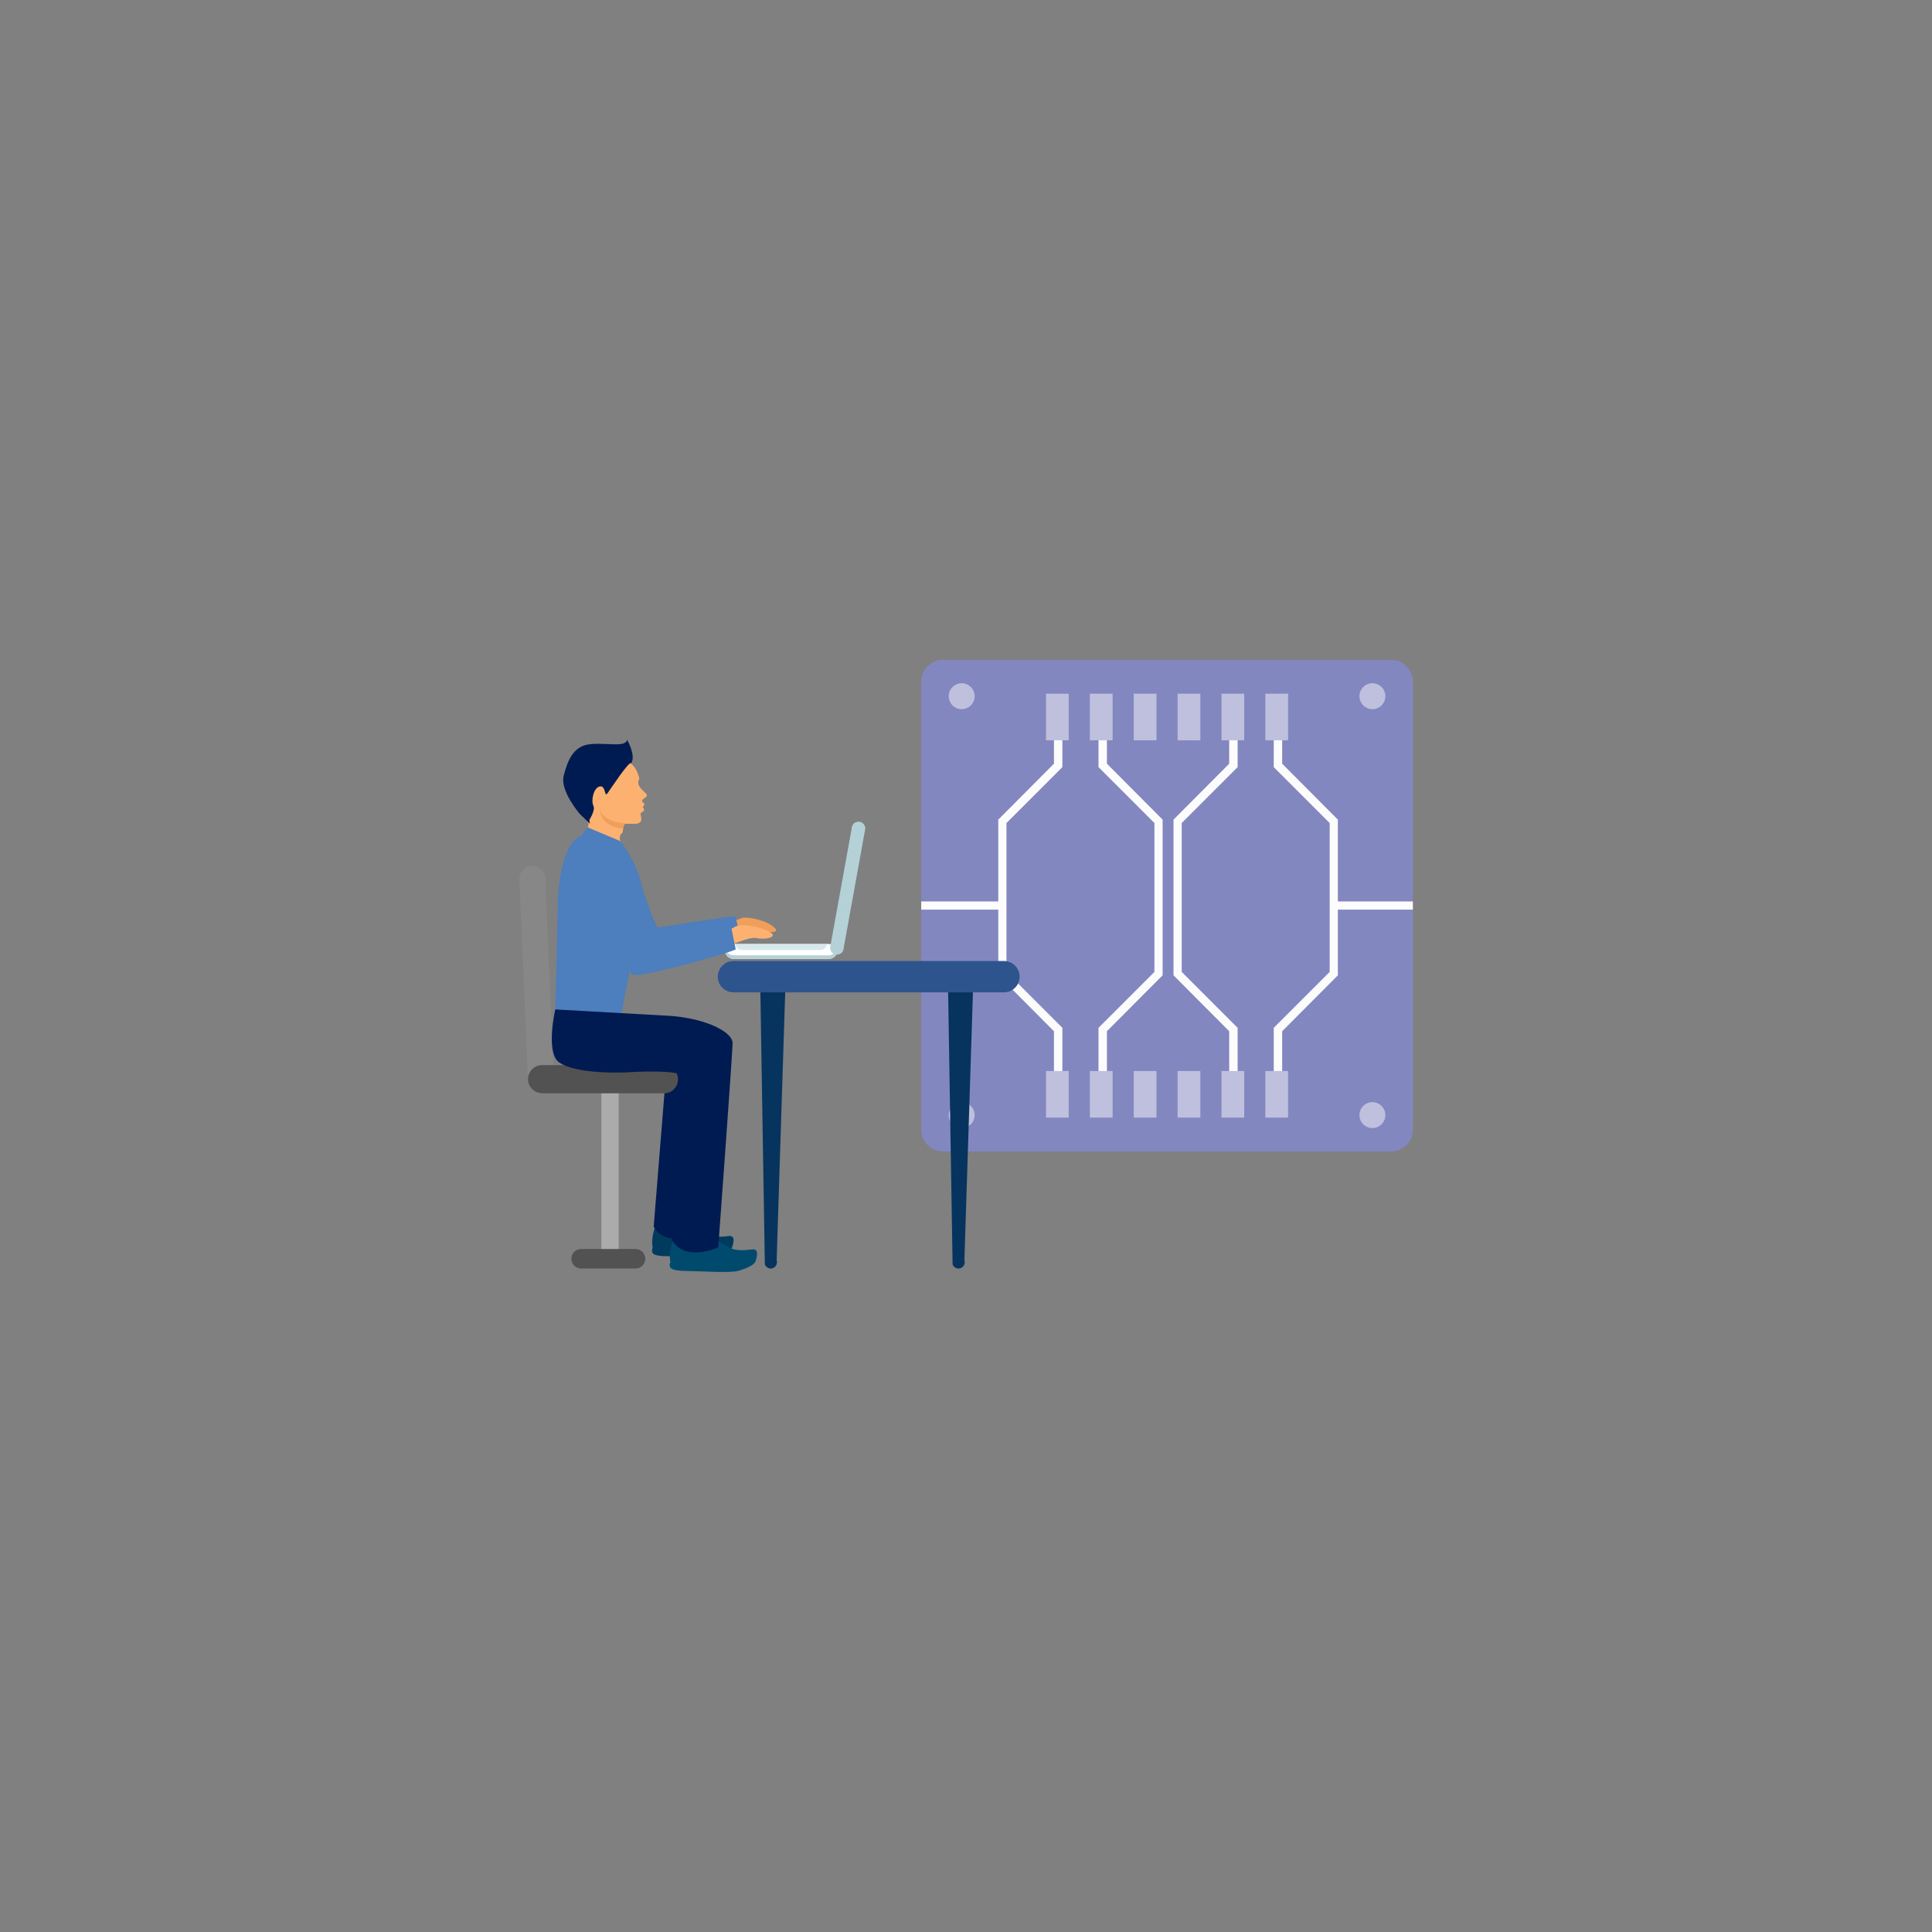 <?xml version="1.0" encoding="utf-8"?>
<svg xmlns="http://www.w3.org/2000/svg" id="Layer_1" style="enable-background:new 0 0 850 850" version="1.1" viewBox="0 0 850 850" x="0" y="0">
  <rect x="0" y="0" width="850" height="850" fill="#808080" stroke="none"/>
  <g>
    <g>
      <g>
        <g>
          <path d="M612,506.6H414.9c-5.3,0-9.6-4.3-9.6-9.6V299.9c0-5.3,4.3-9.6,9.6-9.6H612c5.3,0,9.6,4.3,9.6,9.6V497&#xD;&#xA;					C621.6,502.3,617.3,506.6,612,506.6z" style="fill:#8387c0"/>
        </g>
      </g>
      <g>
        <polygon points="467.4 481.5 463.7 481.5 463.7 453.7 439.2 429.1 439.2 360.6 463.7 336 463.7 308.2 467.4 308.2 467.4 337.5 442.8 362.1 442.8 427.6 467.4 452.2" style="fill:#fcfcfd"/>
      </g>
      <g>
        <polygon points="487 481.5 483.3 481.5 483.3 452.2 507.9 427.6 507.9 362.1 483.3 337.5 483.3 308.2 487 308.2 487 336 511.5 360.6 511.5 429.1 487 453.7" style="fill:#fcfcfd"/>
      </g>
      <g>
        <polygon points="544.5 481.5 540.8 481.5 540.8 453.7 516.3 429.1 516.3 360.6 540.8 336 540.8 308.2 544.5 308.2 544.5 337.5 519.9 362.1 519.9 427.6 544.5 452.2" style="fill:#fcfcfd"/>
      </g>
      <g>
        <polygon points="564.1 481.5 560.4 481.5 560.4 452.2 585 427.6 585 362.1 560.4 337.5 560.4 308.2 564.1 308.2 564.1 336 588.6 360.6 588.6 429.1 564.1 453.7" style="fill:#fcfcfd"/>
      </g>
      <g>
        <g>
          <g>
            <circle cx="423.1" cy="306.3" r="5.7" style="fill:#bfc0de"/>
          </g>
          <g>
            <circle cx="603.8" cy="306.3" r="5.7" style="fill:#bfc0de"/>
          </g>
        </g>
        <g>
          <g>
            <circle cx="423.1" cy="490.6" r="5.7" style="fill:#bfc0de"/>
          </g>
          <g>
            <circle cx="603.8" cy="490.6" r="5.7" style="fill:#bfc0de"/>
          </g>
        </g>
      </g>
      <g>
        <g>
          <g>
            <rect height="20.5" style="fill:#bfc0de" width="10" x="460.2" y="305.2"/>
          </g>
          <g>
            <rect height="20.5" style="fill:#bfc0de" width="10" x="479.5" y="305.2"/>
          </g>
          <g>
            <rect height="20.5" style="fill:#bfc0de" width="10" x="498.8" y="305.2"/>
          </g>
          <g>
            <rect height="20.5" style="fill:#bfc0de" width="10" x="518.1" y="305.2"/>
          </g>
          <g>
            <rect height="20.5" style="fill:#bfc0de" width="10" x="537.4" y="305.2"/>
          </g>
          <g>
            <rect height="20.5" style="fill:#bfc0de" width="10" x="556.7" y="305.2"/>
          </g>
        </g>
        <g>
          <g>
            <rect height="20.5" style="fill:#bfc0de" width="10" x="460.2" y="471.2"/>
          </g>
          <g>
            <rect height="20.5" style="fill:#bfc0de" width="10" x="479.5" y="471.2"/>
          </g>
          <g>
            <rect height="20.5" style="fill:#bfc0de" width="10" x="498.8" y="471.2"/>
          </g>
          <g>
            <rect height="20.5" style="fill:#bfc0de" width="10" x="518.1" y="471.2"/>
          </g>
          <g>
            <rect height="20.5" style="fill:#bfc0de" width="10" x="537.4" y="471.2"/>
          </g>
          <g>
            <rect height="20.5" style="fill:#bfc0de" width="10" x="556.7" y="471.2"/>
          </g>
        </g>
      </g>
      <g>
        <rect height="3.6" style="fill:#fcfcfd" width="35.7" x="405.3" y="396.6"/>
      </g>
      <g>
        <rect height="3.6" style="fill:#fcfcfd" width="35.7" x="585.9" y="396.6"/>
      </g>
    </g>
    <g>
      <g>
        <g>
          <g>
            <g>
              <path d="M319.1,418.6c0-1.8,1.7-3.3,3.9-3.3h41.4c2.1,0,3.9,1.4,3.9,3.3l0,0c0,1.8-1.7,3.3-3.9,3.3H323&#xD;&#xA;							C320.8,421.9,319.1,420.4,319.1,418.6L319.1,418.6z" style="fill:#fff"/>
            </g>
          </g>
          <g>
            <g>
              <path d="M360.7,418h-34c-1.7,0-3.1-1.2-3.1-2.6h40.2C363.8,416.8,362.4,418,360.7,418z" style="fill:#d8e9ed"/>
            </g>
          </g>
          <g>
            <g>
              <path d="M323,420.3h41.4c1.8,0,3.3-1,3.7-2.5c0.1,0.3,0.2,0.5,0.2,0.8c0,1.8-1.7,3.3-3.9,3.3H323&#xD;&#xA;							c-2.1,0-3.9-1.5-3.9-3.3c0-0.3,0.1-0.5,0.2-0.8C319.7,419.2,321.2,420.3,323,420.3z" style="fill:#b4d1d7"/>
            </g>
          </g>
        </g>
        <g>
          <g>
            <path d="M365.2,417c0,1.6,1.3,3,3,3l0,0c1.7,0,3-1.3,3-3l9.5-52.5c0-1.6-1.3-3-3-3l0,0c-1.6,0-3,1.3-3,3&#xD;&#xA;						L365.2,417z" style="fill:#b4d1d7"/>
          </g>
        </g>
      </g>
      <g>
        <g>
          <g>
            <g>
              <path d="M320.8,405.6c0,0,4.2-1,5.6-1.7c1.3-0.7,10.5,0.5,14.4,4.3c2.6,2.5-2.7,1.9-5.9,1.7&#xD;&#xA;							c-3.3-0.2-13.7,1.7-15.5,2.2C317.6,412.6,320.8,405.6,320.8,405.6z" style="fill:#f09f5b"/>
            </g>
          </g>
        </g>
        <g>
          <g>
            <g>
              <path d="M283.1,392.2c0.5,1.2,3.8,12.2,6.3,15.9c0,0,28.6-4.6,34.2-5l2.4,10.6c-3.3,1.6-42.5,12.3-43.9,10.3&#xD;&#xA;							c-7.8-11.3-10.5-14.5-16.4-29c-5.8-14.5-14.2-21.1-6.3-24.5C277.6,362.7,282.6,391,283.1,392.2z" style="fill:#4d7ebd"/>
            </g>
          </g>
        </g>
        <g>
          <g>
            <g>
              <g>
                <g>
                  <path d="M279.3,357.6l0-0.6l-4-3.6c-0.9,1-2.4,1.4-3.7,0.2l-14.5-13c-1.1,7.2,2.1,15,2.5,16.4&#xD;&#xA;									c0.4,1.6-0.5,5.6-1.8,9.8c4.2,1.1,8.4,2.1,12.7,2.7c-1.1-3-2-9,4.7-7.9c6.1,1.1,6-1.4,5.5-3.2&#xD;&#xA;									C279.8,358.2,279.4,358.8,279.3,357.6z" style="fill:#fdb171"/>
                </g>
              </g>
            </g>
          </g>
          <g>
            <g>
              <g>
                <g>
                  <g>
                    <g>
                      <path d="M272.8,332.9c0.9,0.9,5.9,2.3,7.7,7.2c1,2.7,0.8,2.4,0.4,3.4c-0.6,1.6,0.9,3.3,1.8,4.2&#xD;&#xA;											c1.4,1.4,2.8,2.2,1,3.3c-2,1.3-1.1,1.9-0.4,2.4c0.5,0.4-0.3,1.4-0.6,1.7c0,0,1.1,0.9,0.5,1.6c-0.6,0.7-1.4,0.7-1.4,1.3&#xD;&#xA;											c0,0.6,0.8,2.9-0.2,3.8c-1.1,0.9-4,0.5-5.6,0.6c-1.3,0-3.1,0.1-4.5,1.5c-4.4,4.7-3.4,6.5-3.4,6.5s-3.3,0.6-7.7-2.5&#xD;&#xA;											c-1.1-0.8,1.9,0.7,2.2-1.4c0.4-3.5-11.1-18.8-5.3-19.6c0.3,0,12-5.8,12-5.8L272.8,332.9z" style="fill:#fdb171"/>
                    </g>
                  </g>
                </g>
              </g>
            </g>
            <g>
              <g>
                <path d="M252.8,337.6c3-3.4,10.1-8.4,15.1-7.9c1.9,0.2,3.6,1.5,5,3.3c1.2,0.9,5.8,2.3,7.5,7.1&#xD;&#xA;								c1,2.7,0.8,2.4,0.4,3.4c-0.6,1.6,0.9,3.3,1.8,4.2c1.4,1.4,2.8,2.2,1,3.3c-2,1.3-1.1,1.9-0.4,2.4c0.5,0.4-0.3,1.4-0.6,1.7&#xD;&#xA;								c0,0,1.1,0.9,0.5,1.6c-0.6,0.7-1.4,0.7-1.4,1.3c0,0.6,0.8,2.9-0.2,3.8c-1.1,0.9-4,0.5-5.6,0.6c-0.3,0-0.7,0-1,0&#xD;&#xA;								c-0.2,0.3-0.4,0.5-0.5,0.8c-0.4,0.7-0.2,2.3-0.5,3c-0.4,0.7-1,0.9-1.1,1.4c-0.5,2.1,0.8,3.9,0.8,3.9l-5.4-2.8&#xD;&#xA;								c-0.3,1.1-0.1,1.5-0.1,1.5s-3.3,0.6-7.7-2.5c-1.1-0.8,1.9,0.7,2.2-1.4c0-0.1,0-0.3,0-0.5l-2.7-1.4c0,0-2.4-5.6-6.6-11.8&#xD;&#xA;								C249.2,346.6,249.8,341,252.8,337.6z" style="fill:#fdb171"/>
              </g>
            </g>
            <g>
              <g>
                <g>
                  <g>
                    <path d="M248,341.3c1.7-6.6,4.2-13.2,11.7-13.9c7.5-0.7,15.5,1.5,16.2-1.9c0,0,4,6.8,1.8,10.3&#xD;&#xA;										c-0.8-1.3-9.1,11.4-10.5,13.3c-1.3,1.9-0.6-3.6-3.3-3.1c-2.7,0.5-4,6.1-2.8,8.6c0.9,1.9-1.8,6.1-1.8,6.1l0.2,1.7L255,358&#xD;&#xA;										C255,358,246.3,347.9,248,341.3z" style="fill:#001b51"/>
                  </g>
                </g>
              </g>
            </g>
          </g>
        </g>
        <g>
          <g>
            <g>
              <path d="M244.2,448.9c0,0,1.2-47,1.2-51.7c0-4.6,1.4-26.3,10.5-29.6l2.4-3.7l14.5,6.1c0,0,7.6,8.8,8.8,19.6&#xD;&#xA;							c0.9,8-0.4,19.8-2.6,28.8c-2.3,8.9-6.6,33.4-6.6,33.4L244.2,448.9z" style="fill:#4d7ebd"/>
            </g>
          </g>
        </g>
        <g>
          <g>
            <g>
              <path d="M317.5,410.6c0,0,4.2-1.8,5.6-2.7c3-2,12.1,0,15.9,2.3c3.3,2-2.1,3.4-6.2,2.5c-3.4-0.8-14,4.3-15.8,5.1&#xD;&#xA;							C315.3,418.5,317.5,410.6,317.5,410.6z" style="fill:#fdb171"/>
            </g>
          </g>
        </g>
        <g>
          <g>
            <g>
              <path d="M303.2,538.5c-1.5,1.5-6.4,3.5-8.7,2.9c-2.4-0.6-5.6-3.3-6.3-1.6c-0.7,1.7-1.8,6.6-1,9.2&#xD;&#xA;							c0,0-0.6,0.6-0.2,2c0.4,1.4,3.6,1.7,7.8,1.7c4.2,0,16.8,1,20.3-0.1c3.5-1,6.7-2.4,7.1-4.1c0.5-1.7,1.5-5.1-1.7-4.7&#xD;&#xA;							c-3.1,0.5-6.8,0.4-8.4-0.5c-1.6-0.9-5.1-2.4-6.5-3.8C304.4,538.3,303.8,537.9,303.2,538.5z" style="fill:#003b5e"/>
            </g>
          </g>
        </g>
        <g>
          <g>
            <g>
              <path d="M268.7,470.4c0,0,24.3-1.6,24.3,2.3l-5.4,67c5.4,9.6,19.2,3.2,19.2,3.2s6-83.1,5.9-84.8&#xD;&#xA;							c-0.5-5.3-14.1-8.1-30.4-8.1L268.7,470.4z" style="fill:#001b51"/>
            </g>
          </g>
        </g>
        <g>
          <g>
            <g>
              <path d="M312.1,544c-1.6,1.6-6.8,3.8-9.3,3.2c-2.5-0.6-6-3.6-6.7-1.7c-0.7,1.9-2,7.1-1.1,9.8&#xD;&#xA;							c0,0-0.7,0.7-0.2,2.1c0.4,1.4,3.9,1.8,8.4,1.8c4.5,0,18,1,21.7-0.1c3.7-1.1,7.1-2.6,7.6-4.4c0.5-1.8,1.6-5.5-1.8-5&#xD;&#xA;							c-3.3,0.5-7.3,0.5-9-0.5c-1.7-1-5.4-2.6-6.9-4.1C313.4,543.8,312.8,543.4,312.1,544z" style="fill:#004a6e"/>
            </g>
          </g>
        </g>
        <g>
          <g>
            <g>
              <path d="M272.2,552.4c0,2.1-1.7,3.8-3.8,3.8l0,0c-2.1,0-3.8-1.7-3.8-3.8V472c0-2.1,1.7-3.8,3.8-3.8l0,0&#xD;&#xA;							c2.1,0,3.8,1.7,3.8,3.8V552.4z" style="fill:#ababab"/>
            </g>
          </g>
          <g>
            <g>
              <path d="M243.7,475.3c0,3.2-2.6,5.7-5.7,5.7l0,0c-3.2,0-5.7-2.6-5.7-5.7l-3.8-88.6c0-3.2,2.6-5.7,5.7-5.7l0,0&#xD;&#xA;							c3.2,0,5.7,2.6,5.7,5.7L243.7,475.3z" style="fill:#878787"/>
            </g>
          </g>
          <g>
            <g>
              <path d="M298.3,474.8c0-3.4-2.8-6.2-6.2-6.2h-53.6c-3.4,0-6.2,2.8-6.2,6.2l0,0c0,3.4,2.8,6.2,6.2,6.2h53.6&#xD;&#xA;							C295.5,481.1,298.3,478.3,298.3,474.8L298.3,474.8z" style="fill:#525252"/>
            </g>
          </g>
          <g>
            <g>
              <path d="M283.9,553.8c0-2.4-1.9-4.3-4.3-4.3h-23.9c-2.4,0-4.3,1.9-4.3,4.3l0,0c0,2.4,1.9,4.3,4.3,4.3h23.9&#xD;&#xA;							C282,558.1,283.9,556.2,283.9,553.8L283.9,553.8z" style="fill:#525252"/>
            </g>
          </g>
        </g>
        <g>
          <path d="M244.3,444.1l48,2.7l0,0c16.2,0.6,29.5,6.5,30,11.9c0.2,1.9-6.3,90.1-6.3,90.1s-14.7,6.8-20.5-3.4l5.8-71.1&#xD;&#xA;					c0-4.3-25.9-2.5-25.9-2.5s-21.5,1.1-29.4-4.4C239.9,463.2,244.3,444.1,244.3,444.1z" style="fill:#001b51"/>
        </g>
        <g>
          <g>
            <g>
              <path d="M277.8,397c0.5,1.2,4.5,12,7.3,15.5c0,0,30.8-4.4,36.5-5.1l2.1,10.3c-3.4,1.8-43.8,13.1-45.4,11.1&#xD;&#xA;							c-8.6-10.9-11.5-13.9-18.2-28c-6.7-14.1-11.2-23.7-3.2-27.5C275.2,364.4,277.2,395.9,277.8,397z" style="fill:#4d7ebd"/>
            </g>
          </g>
        </g>
        <g>
          <g>
            <path d="M264,356.3c1.5,5.6,12,6.1,12,6.1c-0.3,0-0.7,0-1,0c-0.2,0.3-0.4,0.5-0.5,0.8c-0.2,0.3-0.2,0.8-0.3,1.4&#xD;&#xA;						C263.8,363.7,264,356.3,264,356.3z" style="fill:#f09f5b"/>
          </g>
        </g>
      </g>
      <g>
        <g>
          <g>
            <path d="M428.2,432l-3.9,122.4c0.6,1.8-0.7,3.7-2.6,3.7l0,0c-1.1,0-2.2-0.7-2.6-1.8l-2-122L428.2,432z" style="fill:#06345e"/>
          </g>
        </g>
        <g>
          <g>
            <path d="M345.6,432l-3.9,122.4c0.6,1.8-0.7,3.7-2.6,3.7l0,0c-1.1,0-2.2-0.7-2.6-1.8l-2-122L345.6,432z" style="fill:#06345e"/>
          </g>
        </g>
        <g>
          <path d="M322.7,436.6h119c3.8,0,6.9-3.1,6.9-6.9l0,0c0-3.8-3.1-6.9-6.9-6.9h-119c-3.8,0-6.9,3.1-6.9,6.9l0,0&#xD;&#xA;					C315.8,433.5,318.9,436.6,322.7,436.6z" style="fill:#2e548d"/>
        </g>
      </g>
    </g>
  </g>
</svg>